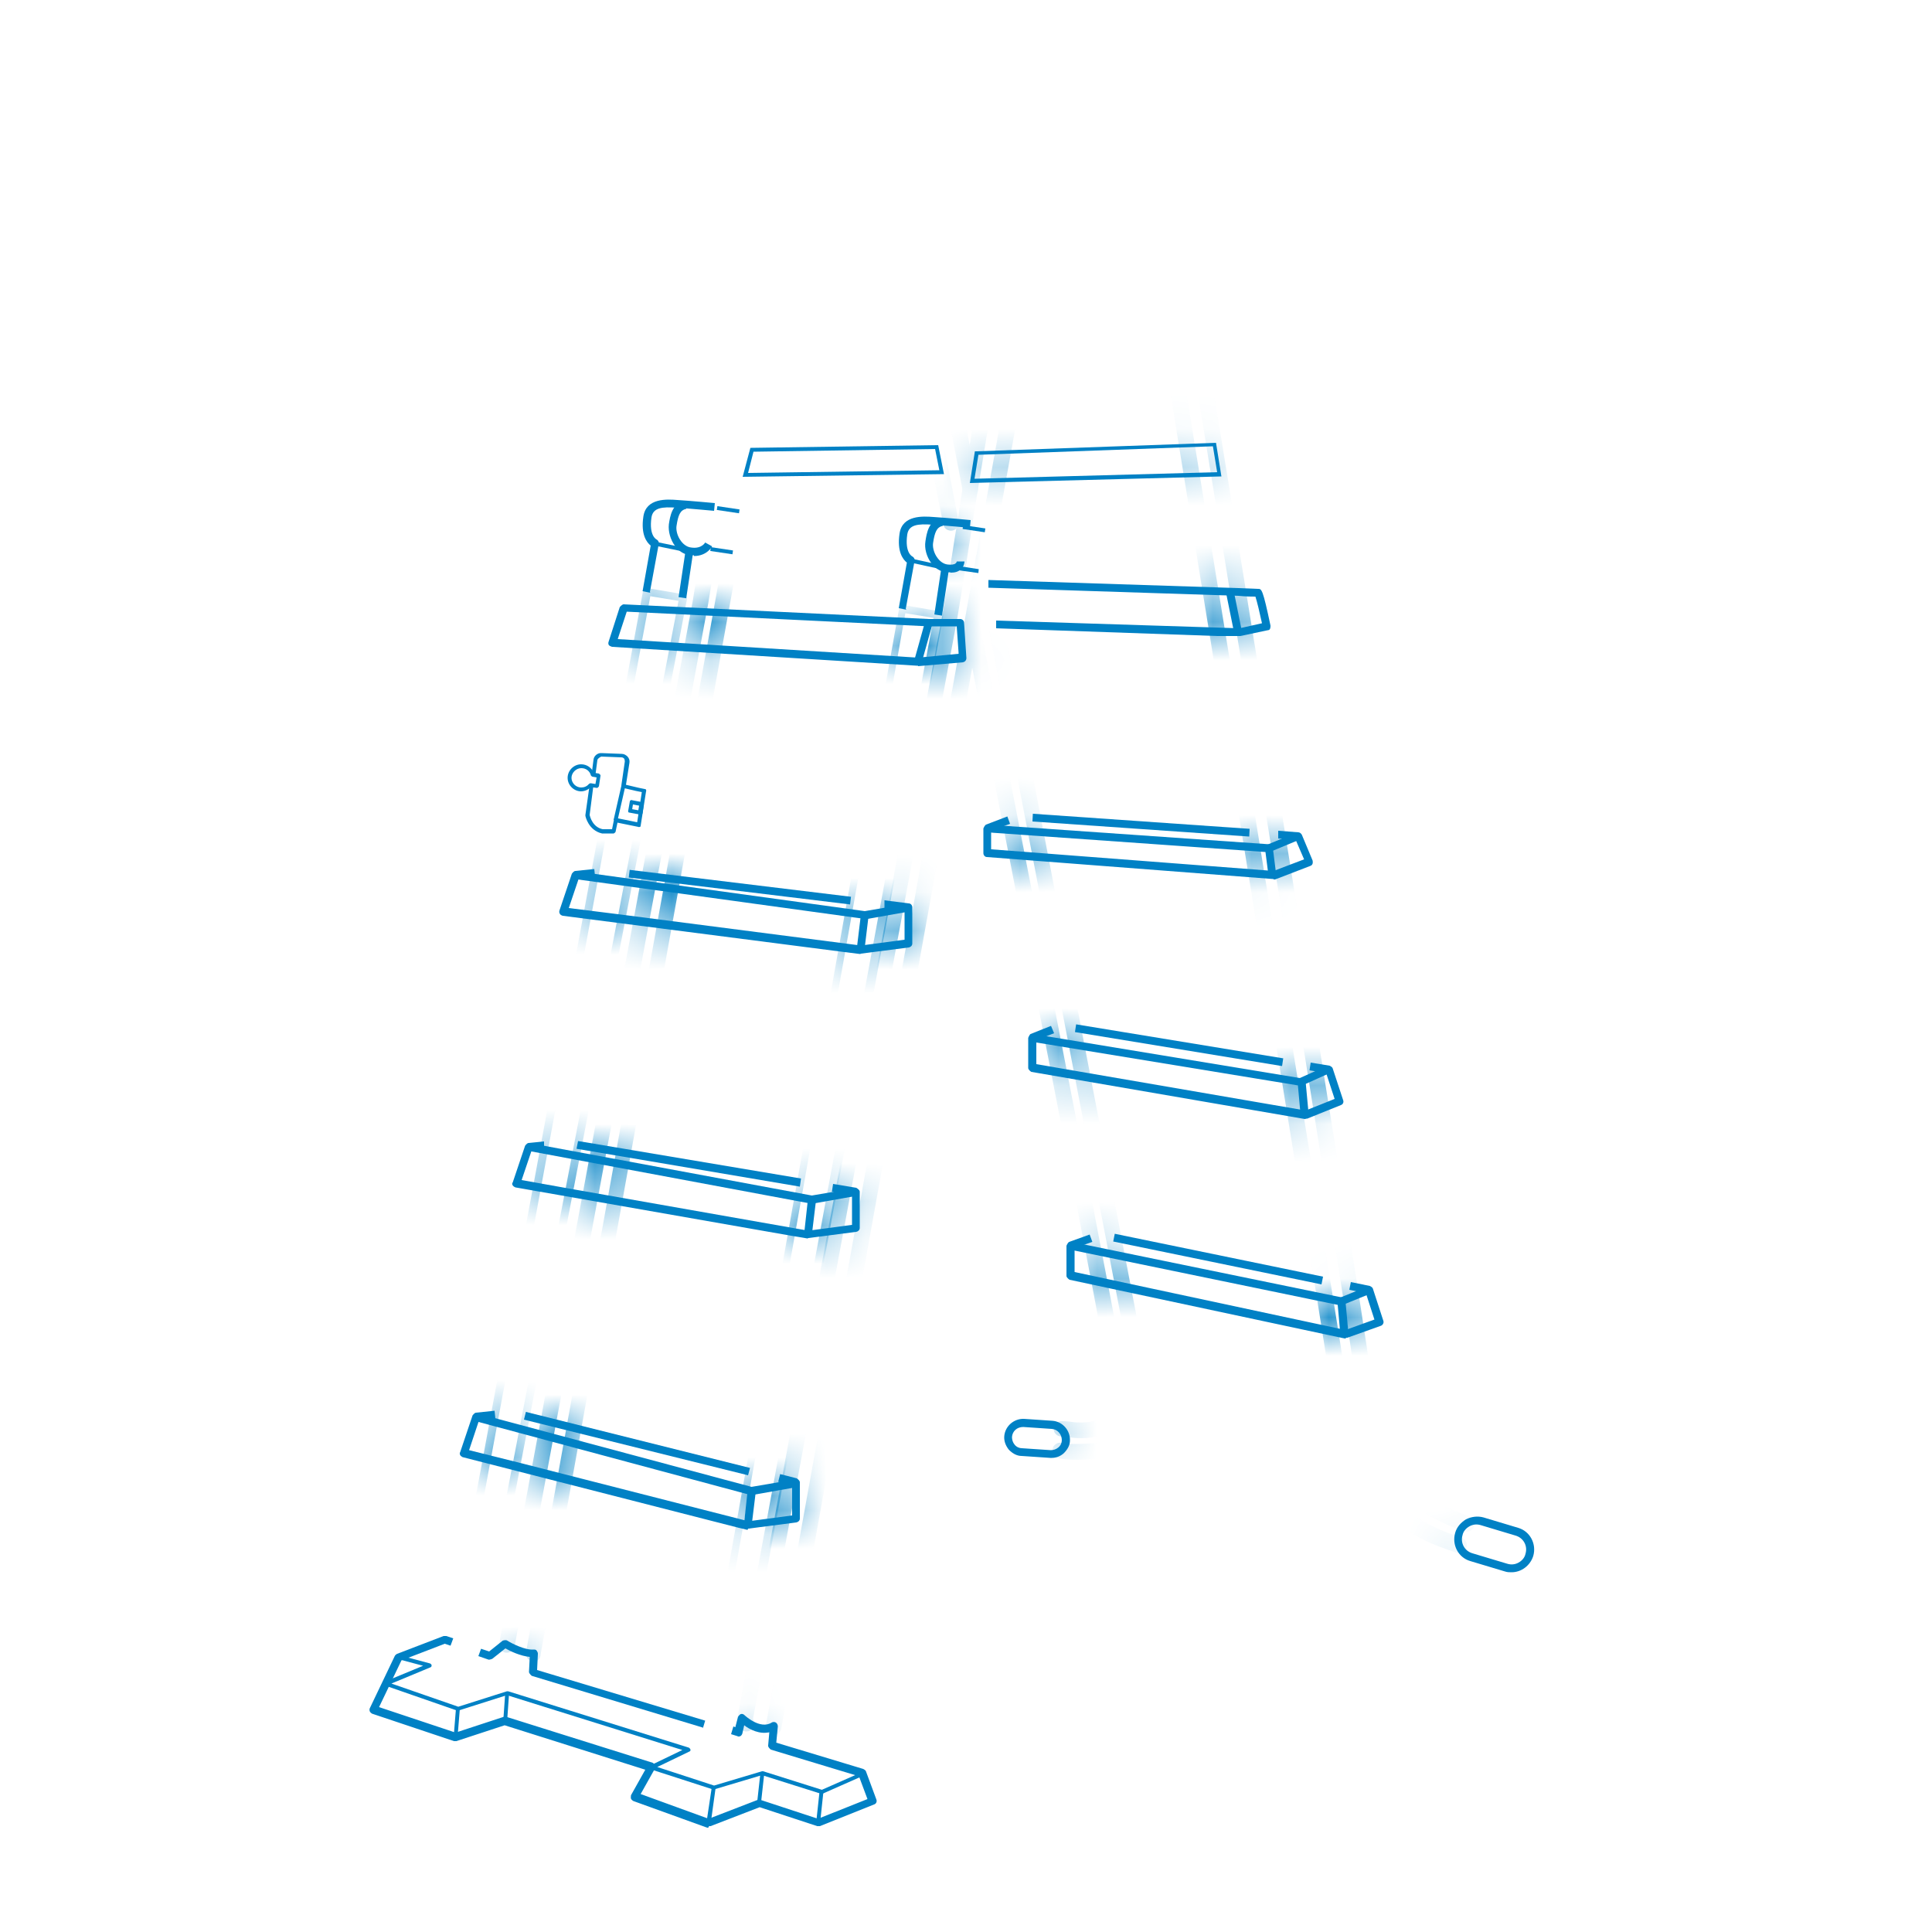 <svg viewBox="0 0 50 50" xmlns:xlink="http://www.w3.org/1999/xlink" version="1.1" xmlns="http://www.w3.org/2000/svg" id="Layer_1">
  
  <defs>
    <style>
      .st0 {
        mask: url(#mask-1);
      }

      .st1 {
        fill: #0081c5;
      }

      .st2 {
        mask: url(#mask);
      }

      .st3 {
        filter: url(#luminosity-noclip1);
      }

      .st4 {
        filter: url(#luminosity-noclip);
      }
    </style>
    <filter filterUnits="userSpaceOnUse" color-interpolation-filters="sRGB" height="42.6" width="25.39" y="2.59" x="12.89" id="luminosity-noclip">
      <feFlood result="bg" flood-color="#fff"></feFlood>
      <feBlend in2="bg" in="SourceGraphic"></feBlend>
    </filter>
    <mask maskUnits="userSpaceOnUse" height="42.6" width="25.39" y="2.59" x="12.89" id="mask">
      <g class="st4">
        <g>
          <polygon points="31.02 15.28 32.37 15.31 32.52 16.29 32.02 16.36 31.09 16.36 31.02 15.28"></polygon>
          <path d="M32.08,21.89l.8.06s.55-.31.55-.26.18.74.18.74l-.68.23-.8-.05-.06-.71Z"></path>
          <polygon points="25.77 21.45 27.18 21.53 27.31 22.2 25.77 22.11 25.77 21.45"></polygon>
          <polygon points="26.94 26.89 28.33 27.13 28.53 27.98 26.94 27.66 26.94 26.89"></polygon>
          <path d="M33.05,27.9s.6.1.6.1l.7-.33.26.86-.92.3-.58-.08-.07-.85Z"></path>
          <polygon points="28.01 32.32 29.5 32.58 29.5 33.43 28.01 33.07 28.01 32.32"></polygon>
          <polygon points="33.96 33.52 34.74 33.66 35.32 33.38 35.49 34.28 34.81 34.52 33.89 34.37 33.96 33.52"></polygon>
          <polygon points="37.77 39.67 37.96 39.41 38.14 39.35 38.28 39.39 38.01 40.22 37.83 40.07 37.73 39.9 37.77 39.67"></polygon>
          <polygon points="27.13 37.61 27.39 37.57 27.54 37.33 27.52 37.11 27.44 36.95 27.32 36.91 27.16 36.88 27.13 37.61"></polygon>
          <polygon points="30.47 11.53 31.16 11.52 31.13 12.28 30.48 12.29 30.47 11.53"></polygon>
          <polygon points="25.67 11.71 26.36 11.67 26.2 12.41 25.47 12.44 25.67 11.71"></polygon>
          <polygon points="20 45.19 20.04 44.73 19.7 44.78 19.52 44.36 19.47 44.66 19.13 44.52 19.07 45.15 20 45.19"></polygon>
          <polygon points="13.8 43.21 13.84 42.75 13.37 42.75 12.99 42.56 12.89 42.97 13.8 43.21"></polygon>
          <path d="M24.38,13.48s.38.06.38.06l-.19,1.1-.6-.38.4-.79Z"></path>
          <polygon points="17.68 15.77 19.23 15.91 19.16 16.83 17.6 16.75 17.68 15.77"></polygon>
          <polygon points="23.08 16.09 24.83 16.09 24.96 17.02 23.71 17.16 22.96 17.08 23.08 16.09"></polygon>
          <polygon points="16.43 22.6 18.25 22.86 18.05 24.04 16.27 23.83 16.43 22.6"></polygon>
          <polygon points="22.54 23.38 23.5 23.49 23.55 24.39 22.36 24.58 22.54 23.38"></polygon>
          <polygon points="15.11 29.67 16.57 29.93 16.39 31.17 14.86 30.88 15.11 29.67"></polygon>
          <polygon points="21.38 30.7 22.06 30.86 22.12 31.77 21.03 31.95 21.38 30.7"></polygon>
          <polygon points="13.94 36.72 15.21 37.04 14.99 38.36 13.47 38 13.94 36.72"></polygon>
          <polygon points="19.14 38.02 20.58 38.36 20.58 39.32 19.37 39.44 18.83 39.28 19.14 38.02"></polygon>
        </g>
      </g>
    </mask>
    <filter filterUnits="userSpaceOnUse" color-interpolation-filters="sRGB" height="30.82" width="13.19" y="15.21" x="11.39" id="luminosity-noclip1">
      <feFlood result="bg" flood-color="#fff"></feFlood>
      <feBlend in2="bg" in="SourceGraphic"></feBlend>
    </filter>
    <mask maskUnits="userSpaceOnUse" height="30.82" width="13.19" y="15.21" x="11.39" id="mask-1">
      <g class="st3">
        <g>
          <polygon points="16.44 15.73 17.77 15.81 17.71 16.76 16.18 16.66 16.44 15.73"></polygon>
          <polygon points="23.07 16.05 24.58 16.09 24.42 17.08 23 17.12 23.07 16.05"></polygon>
          <polygon points="15.1 22.68 16.69 22.91 16.41 23.79 14.95 23.64 15.1 22.68"></polygon>
          <polygon points="21.7 23.57 22.29 23.67 23.28 23.51 23.14 24.45 22.22 24.62 21.54 24.47 21.7 23.57"></polygon>
          <polygon points="13.9 29.75 15.52 29.98 15.17 30.97 13.54 30.61 13.9 29.75"></polygon>
          <polygon points="20.28 30.9 21.09 31.04 21.78 30.9 21.66 31.9 20.92 31.97 20.17 31.79 20.28 30.9"></polygon>
          <polygon points="12.64 36.72 13.71 37.02 13.54 38.05 12.25 37.73 12.64 36.72"></polygon>
          <polygon points="18.83 38.44 19.55 38.58 20.37 38.38 20.26 39.32 19.29 39.47 18.92 39.36 18.83 38.44"></polygon>
        </g>
      </g>
    </mask>
  </defs>
  <g class="st2">
    <g>
      <path d="M19.32,44.81c-.09,0-.16-.05-.19-.14-.03-.1-.04-.19-.04-.2,0-.02,0-.03,0-.05l5.3-28.52s.09-.55.23-1.41l.08-.52c.07-.4.14-.85.21-1.33l.5-3.05c.36-2.18.69-4.16.74-4.45.1-.6.56-2.56,2.19-2.56.8,0,1.5.54,1.97,1.52.12.27.21.55.26.85.19,1.18,4.71,28.98,4.87,30.4.08.74.23,1.43.43,2.04.36,1.13,1.62,1.67,2.15,1.85.11.04.16.15.13.26-.04.11-.15.16-.26.13-.58-.2-1.99-.8-2.41-2.11-.21-.64-.36-1.36-.45-2.12-.15-1.4-4.82-30.09-4.87-30.38-.04-.26-.12-.51-.23-.74-.28-.58-.79-1.28-1.6-1.28-1.31,0-1.7,1.7-1.79,2.22-.05.29-.38,2.27-.74,4.45l-.5,3.05c-.08.48-.15.93-.21,1.33l-.08.51c-.14.86-.23,1.41-.23,1.41l-5.29,28.5s0,.04.02.07c.04.11-.02.22-.13.26-.02,0-.04.01-.07.01Z" class="st1"></path>
      <path d="M20.02,44.9s-.02,0-.04,0c-.11-.02-.18-.13-.16-.24L26.97,4.92c.02-.08.41-1.57,1.37-1.57s1.48,1.2,1.55,1.81c.19,1.18,4.75,29.2,4.85,29.96.2,1.54.5,2.63.85,3.06.64.78.99,1.21,2.22,1.61.09.02.15.1.15.2,0,.13-.14.24-.27.19-1.3-.41-1.7-.85-2.42-1.74-.51-.63-.79-2.12-.94-3.27-.1-.75-4.8-29.66-4.84-29.95-.05-.42-.47-1.46-1.15-1.46-.63,0-.97,1.23-.97,1.25l-7.15,39.72c-.02.1-.1.17-.2.17Z" class="st1"></path>
      <path d="M27.88,37.78c-.19,0-.35-.01-.48-.04-.11-.02-.18-.13-.16-.24.02-.11.13-.18.24-.16.14.03.41.05.93,0,.29-.03.5-.15.65-.36.41-.59.2-1.8.08-2.22l-3.89-20.26s0-.03,0-.04c0-.11.09-.2.2-.2s.2.09.2.2h0s3.88,20.21,3.88,20.21c.02.05.46,1.67-.14,2.54-.21.31-.53.49-.94.54-.22.02-.42.03-.59.03Z" class="st1"></path>
      <path d="M27.97,37.22c-.19,0-.34-.03-.39-.04-.03,0-.06,0-.09,0-.11,0-.21-.07-.22-.18-.01-.11.07-.21.18-.22.07,0,.14,0,.22.01.23.04.69.06.92-.16.15-.14.21-.38.16-.71-.11-.82-2.42-12.67-3.79-19.67-.02-.11.05-.22.16-.24.11-.02.22.05.24.16,1.37,7,3.68,18.86,3.8,19.69.06.47-.03.83-.29,1.06-.26.24-.61.3-.89.3Z" class="st1"></path>
      <path d="M13.81,43c-.11,0-.2-.1-.2-.22h0S20.4,5.05,20.4,5.05c.02-.08.39-1.5,1.31-1.5s1.42,1.15,1.49,1.74l1.61,8.2c.02.11-.05.22-.16.24-.11.02-.22-.05-.24-.16l-1.62-8.21c-.05-.41-.44-1.39-1.09-1.39-.6,0-.91,1.17-.92,1.18l-6.79,37.67c0,.11-.09.19-.2.19Z" class="st1"></path>
      <path d="M24.82,14.73c-.11,0-.2-.09-.2-.2h0c0-.12.09-.21.2-.21s.2.09.2.2-.09.21-.2.21Z" class="st1"></path>
      <path d="M13.12,42.77s-.03,0-.04,0c-.11-.02-.18-.13-.16-.24l5.01-26.99c.01-.09,1.58-9.64,1.69-10.28.1-.58.54-2.45,2.1-2.45.77,0,1.44.52,1.89,1.46.12.25.2.52.25.81l1.45,7.56s0,.03,0,.04c0,.11-.09.2-.2.2s-.2-.09-.2-.2l-1.45-7.53c-.05-.26-.12-.49-.22-.71-.27-.56-.75-1.22-1.52-1.22-1.24,0-1.62,1.62-1.7,2.11-.11.64-1.68,10.18-1.69,10.28l-5.01,26.99c-.02.1-.1.17-.2.17Z" class="st1"></path>
    </g>
  </g>
  <path d="M39.12,40.69c-.06,0-.11,0-.17-.02h0l-.9-.27c-.31-.09-.48-.42-.39-.73.04-.15.15-.27.28-.35.14-.07.3-.09.45-.05l.9.27c.31.09.48.42.39.73-.08.25-.31.42-.56.42ZM39.01,40.47c.1.03.2.02.29-.03.09-.05.16-.13.18-.23.06-.2-.05-.41-.26-.47l-.9-.27c-.1-.03-.2-.02-.29.03s-.16.13-.18.23c-.06.2.05.41.26.47l.9.27Z" class="st1"></path>
  <path d="M27.21,37.73s-.02,0-.03,0h0l-.74-.05c-.13,0-.24-.07-.33-.16-.08-.1-.13-.22-.12-.35.02-.26.25-.46.51-.45l.74.05c.26.02.46.25.45.51,0,.13-.07.24-.16.33-.09.08-.2.12-.31.12ZM27.19,37.53c.07,0,.14-.02.2-.07.06-.05.09-.12.09-.19,0-.15-.11-.28-.26-.29l-.74-.05c-.16,0-.28.11-.29.26,0,.07.02.14.07.2.05.06.12.09.19.09l.74.05Z" class="st1"></path>
  <g>
    <path d="M34.82,34.64s-.01,0-.02,0l-7.12-1.52s-.08-.05-.08-.1v-.78s.03-.08.07-.1l.53-.19.07.19-.46.16v.62l7.01,1.5.75-.27-.22-.68-.43-.09.04-.2.49.1s.07.03.08.07l.27.83c.02.05-.01.11-.06.13l-.87.31s-.02,0-.03,0Z" class="st1"></path>
    <polygon points="34.2 33.24 28.81 32.13 28.85 31.93 34.24 33.04 34.2 33.24" class="st1"></polygon>
    <path d="M34.69,34.55l-.07-.78-6.93-1.43.04-.2,7.01,1.44s.08.05.08.09l.08.86-.2.02Z" class="st1"></path>
    <rect transform="translate(-10.02 15.62) rotate(-22.05)" height=".2" width=".78" y="33.43" x="34.68" class="st1"></rect>
  </g>
  <g>
    <path d="M33.79,28.96s-.01,0-.02,0l-7.08-1.22s-.08-.05-.08-.1v-.78s.03-.08.06-.1l.53-.21.08.19-.46.18v.62l6.97,1.2.75-.3-.22-.67-.43-.07.03-.2.49.08s.07.03.08.07l.27.82c.02.05,0,.11-.06.13l-.87.35s-.03,0-.04,0Z" class="st1"></path>
    <polygon points="33.18 27.59 27.82 26.71 27.85 26.51 33.21 27.39 33.18 27.59" class="st1"></polygon>
    <path d="M33.66,28.87l-.07-.78-6.89-1.13.03-.2,6.97,1.15s.08.05.09.09l.08.86-.2.02Z" class="st1"></path>
    <rect transform="translate(-8.42 16.37) rotate(-24.17)" height=".2" width=".78" y="27.74" x="33.64" class="st1"></rect>
  </g>
  <g>
    <path d="M32.96,22.75s0,0,0,0l-7.42-.57c-.05,0-.09-.05-.09-.1v-.64s.03-.08.07-.1l.55-.21.07.19-.49.18v.48l7.31.56.79-.3-.22-.51-.45-.03v-.2s.52.04.52.04c.04,0,.07.03.09.06l.28.67s.01.05,0,.08c-.01.03-.03.05-.06.06l-.91.35s-.02,0-.04,0Z" class="st1"></path>
    <polygon points="32.33 21.65 26.72 21.26 26.73 21.06 32.34 21.45 32.33 21.65" class="st1"></polygon>
    <path d="M32.83,22.67l-.08-.62-7.22-.51v-.2s7.32.51,7.32.51c.05,0,.09.04.09.09l.09.71-.2.02Z" class="st1"></path>
    <rect transform="translate(-5.82 14.41) rotate(-22.55)" height=".2" width=".81" y="21.69" x="32.81" class="st1"></rect>
  </g>
  <path d="M32.1,16.46h-.6s-5.72-.2-5.72-.2v-.2s6.3.2,6.3.2l.58-.13c-.06-.28-.13-.57-.17-.69-.08,0-.24,0-.44-.02l-6.47-.21v-.2s6.48.21,6.48.21c.31.01.49.02.5.02h0c.09,0,.12,0,.32.95,0,.03,0,.05-.01.08s-.04.04-.06.04l-.71.15Z" class="st1"></path>
  <path d="M25.1,12.5l.13-.82h.04s6.2-.22,6.2-.22l.14.87-6.52.17ZM25.32,11.78l-.1.61,6.28-.17-.11-.67-6.07.22Z" class="st1"></path>
  <path d="M19.22,12.34l.2-.75h.04s4.82-.07,4.82-.07l.15.75-5.21.07ZM19.5,11.69l-.14.55,4.95-.07-.11-.55-4.7.07Z" class="st1"></path>
  <polygon points="31.94 16.38 31.73 15.34 31.93 15.3 32.14 16.34 31.94 16.38" class="st1"></polygon>
  <path d="M18.33,47.3s-.02,0-.03,0l-1.91-.69s-.05-.03-.06-.06c-.01-.03,0-.06,0-.09l.37-.66-3.64-1.15-1.25.41s-.04,0-.06,0l-2.12-.71s-.05-.03-.06-.06c-.01-.03-.01-.06,0-.08l.65-1.36s.03-.04.06-.05l1.2-.46s.05,0,.07,0l.18.06-.07.19-.15-.05-1.12.43-.58,1.21,1.98.66,1.25-.41s.04,0,.06,0l3.79,1.19s.05.03.06.06,0,.06,0,.09l-.37.66,1.76.64,1.27-.49s.05,0,.07,0l1.49.49,1.28-.51-.22-.59-2.28-.69s-.08-.06-.07-.11l.03-.34c-.25.06-.51-.07-.65-.18l-.05.22s-.02.05-.05.06c-.02.01-.05.02-.08,0l-.16-.05.06-.2.05.02.07-.27s.04-.06.07-.07c.04-.01.07,0,.1.03,0,0,.4.38.7.19.03-.02.08-.02.11,0,.03.02.05.06.05.1l-.04.42,2.25.68s.06.03.07.06l.27.73c.02.05,0,.11-.06.13l-1.4.56s-.05,0-.07,0l-1.49-.49-1.27.49s-.02,0-.04,0Z" class="st1"></path>
  <path d="M18.19,44.71l-4.43-1.34s-.07-.06-.07-.1l.02-.39c-.24-.02-.51-.15-.63-.22l-.34.27s-.07.03-.1.02l-.26-.09.07-.19.21.07.35-.28s.08-.03.12,0c.11.07.46.25.68.23.03,0,.06,0,.08.03s.03.05.03.08l-.02.42,4.35,1.31-.06.2Z" class="st1"></path>
  <g>
    <path d="M21.26,46.42s-.01,0-.02,0l-1.52-.48-1.24.37s-.02,0-.03,0l-1.61-.52s-.03-.02-.04-.05c0-.02,0-.04.03-.05l.83-.4-4.54-1.42-1.26.4s-.02,0-.03,0l-1.87-.65s-.03-.03-.03-.05.01-.04.03-.05l.99-.41-.64-.17.03-.1.79.21s.04.02.04.05-.01.04-.03.05l-1.01.42,1.73.6,1.26-.4s.02,0,.03,0l4.68,1.46s.03.02.04.05c0,.02,0,.04-.03.05l-.83.4,1.47.48,1.24-.37s.02,0,.03,0l1.52.48,1.02-.45.04.09-1.04.46s-.01,0-.02,0Z" class="st1"></path>
    <polygon points="11.84 44.97 11.74 44.96 11.8 44.22 11.9 44.23 11.84 44.97" class="st1"></polygon>
    <rect transform="translate(-31.89 54.15) rotate(-85.98)" height=".1" width=".72" y="44.13" x="12.74" class="st1"></rect>
    <polygon points="18.39 47.21 18.28 47.19 18.42 46.26 18.52 46.27 18.39 47.21" class="st1"></polygon>
    <polygon points="19.69 46.7 19.59 46.69 19.68 45.88 19.78 45.89 19.69 46.7" class="st1"></polygon>
    <polygon points="21.22 47.21 21.12 47.19 21.21 46.36 21.31 46.37 21.22 47.21" class="st1"></polygon>
  </g>
  <g class="st0">
    <g>
      <path d="M11.88,44.05s-.07,0-.1-.01c-.16-.04-.29-.16-.37-.37,0-.02-.01-.04,0-.06l4.09-22.11.2.04-4.08,22.08c.06.13.13.2.22.22.12.03.24-.04.3-.08l5.42-28.21-.73-.12-.77,4.14-.2-.04.78-4.23c.01-.05.06-.09.12-.08l.93.16s.05.02.07.04c.02.02.02.05.02.08l-5.45,28.35s-.02.04-.04.06c0,0-.18.15-.4.15Z" class="st1"></path>
      <path d="M18.43,46.03s-.07,0-.1-.01c-.16-.04-.28-.16-.37-.37,0-.02-.01-.04,0-.06l5.31-29.85c0-.06.06-.09.12-.08l.93.16s.05.02.07.04c.02.02.02.05.02.08l-5.52,29.89s-.02.04-.04.06c0,0-.18.15-.4.15ZM18.15,45.6c.06.13.13.2.22.22.12.03.24-.04.29-.08l5.5-29.75-.73-.12-5.28,29.72Z" class="st1"></path>
    </g>
  </g>
  <g>
    <path d="M16.83,15.34l-.2-.04.21-1.18c-.1-.08-.26-.28-.19-.75.07-.49.62-.45.88-.43.33.02.97.08.97.08l-.02.2s-.64-.06-.96-.08c-.39-.03-.62,0-.66.25-.07.48.13.57.13.57.04.02.07.07.06.11l-.23,1.25Z" class="st1"></path>
    <path d="M17.96,14.37s-.07,0-.1,0c-.15-.02-.29-.1-.39-.24-.12-.16-.18-.38-.16-.56.03-.2.08-.55.41-.6l.04.2c-.16.03-.21.17-.25.43-.02.1.01.27.12.41.07.09.16.15.26.16.27.04.36-.13.36-.13l.18.1s-.13.25-.47.25Z" class="st1"></path>
    <rect transform="translate(.41 30.21) rotate(-81.46)" height=".2" width="1.22" y="14.77" x="17.14" class="st1"></rect>
    <polygon points="17.81 14.3 16.94 14.12 16.96 14.02 17.83 14.2 17.81 14.3" class="st1"></polygon>
  </g>
  <g>
    <path d="M23.46,15.78l-.2-.04.21-1.18c-.1-.08-.26-.28-.19-.75.07-.49.62-.45.88-.43.33.02.96.08.96.08l-.02.2s-.64-.06-.96-.08c-.39-.03-.62,0-.66.25-.07.48.13.57.13.57.04.02.07.07.06.11l-.23,1.25Z" class="st1"></path>
    <path d="M24.59,14.81s-.07,0-.1,0c-.16-.02-.29-.1-.39-.24-.12-.16-.18-.38-.15-.56.03-.2.08-.55.41-.6l.04.2c-.16.03-.21.17-.25.43-.02.1.01.27.12.41.07.09.16.15.26.16.09.01.17,0,.2-.03.03-.02.03-.05.03-.05h.2s0,.13-.1.21c-.07.06-.15.08-.26.08Z" class="st1"></path>
    <rect transform="translate(5.61 37.15) rotate(-81.46)" height=".2" width="1.22" y="15.21" x="23.77" class="st1"></rect>
    <polygon points="24.44 14.75 23.57 14.56 23.6 14.46 24.47 14.65 24.44 14.75" class="st1"></polygon>
  </g>
  <rect transform="translate(3.02 29.89) rotate(-81.52)" height=".58" width=".1" y="12.9" x="18.8" class="st1"></rect>
  <rect transform="translate(1.83 30.63) rotate(-81.53)" height=".58" width=".1" y="13.96" x="18.63" class="st1"></rect>
  <rect transform="translate(7.96 36.59) rotate(-81.52)" height=".58" width=".1" y="13.39" x="25.15" class="st1"></rect>
  <polygon points="25.32 14.83 24.74 14.75 24.75 14.64 25.33 14.73 25.32 14.83" class="st1"></polygon>
  <g>
    <path d="M23.76,17.23l-7.92-.49s-.06-.02-.08-.04c-.02-.03-.02-.06-.01-.09l.29-.9s.06-.07.1-.07l7.9.38h.81c.05,0,.1.04.1.1l.06.91c0,.06-.04.1-.09.11l-1.16.1ZM15.99,16.54l7.77.48,1.05-.1-.05-.71h-.72l-7.82-.38-.23.7Z" class="st1"></path>
    <rect transform="translate(1.46 35.16) rotate(-74.39)" height=".2" width="1.05" y="16.52" x="23.37" class="st1"></rect>
  </g>
  <g>
    <rect transform="translate(-5.95 39.2) rotate(-83.07)" height="5.77" width=".2" y="20.07" x="19.05" class="st1"></rect>
    <path d="M22.27,24.69s0,0-.01,0l-.48-.06-7.22-.93s-.06-.02-.07-.05c-.02-.03-.02-.06-.01-.09l.32-.95s.05-.07.09-.07l.49-.05.02.2-.42.04-.26.77,1.36.17,6.2.8,1.13-.15v-.76l-.52-.06v-.2s.63.08.63.08c.05,0,.09.05.09.1v.94c0,.05-.04.09-.09.1l-1.24.16s0,0-.01,0Z" class="st1"></path>
    <path d="M22.38,23.78s0,0-.01,0l-7.49-1.03.03-.2,7.47,1.03,1.11-.19.04.2-1.13.2s-.01,0-.02,0Z" class="st1"></path>
    <polygon points="22.37 24.6 22.17 24.58 22.28 23.67 22.48 23.69 22.37 24.6" class="st1"></polygon>
  </g>
  <g>
    <polygon points="20.7 30.71 14.92 29.73 14.96 29.53 20.73 30.5 20.7 30.71" class="st1"></polygon>
    <path d="M20.91,32.05s-.01,0-.02,0l-.42-.07-7.13-1.25s-.05-.02-.07-.05-.02-.06,0-.08l.32-.95s.05-.07.09-.07l.4-.04v.2s-.32.03-.32.03l-.26.77,1.23.22,6.19,1.09,1.13-.15v-.77l-.52-.09.03-.2.6.1s.09.05.09.1v.94c0,.05-.04.09-.09.1l-1.24.16s0,0-.01,0Z" class="st1"></path>
    <path d="M21.01,31.15s-.01,0-.02,0l-7.34-1.37.04-.2,7.32,1.36,1.11-.19.04.2-1.13.2s-.01,0-.02,0Z" class="st1"></path>
    <polygon points="21.01 31.96 20.81 31.94 20.91 31.03 21.12 31.05 21.01 31.96" class="st1"></polygon>
  </g>
  <g>
    <polygon points="19.36 38.18 13.56 36.74 13.61 36.54 19.41 37.99 19.36 38.18" class="st1"></polygon>
    <path d="M19.35,39.59s-.02,0-.02,0l-.21-.05-7.15-1.83s-.05-.03-.06-.05c-.01-.03-.02-.05,0-.08l.32-.95s.05-.07.09-.07l.48-.05.02.2-.42.04-.26.78,1.24.31,5.99,1.53,1.13-.15v-.78l-.36-.09.05-.2.43.11s.08.05.08.1v.94c0,.05-.04.09-.09.1l-1.24.16s0,0-.01,0Z" class="st1"></path>
    <path d="M19.45,38.69s-.02,0-.03,0l-7.15-1.92.05-.2,7.13,1.91,1.11-.19.04.2-1.13.2s-.01,0-.02,0Z" class="st1"></path>
    <polygon points="19.45 39.5 19.25 39.48 19.35 38.57 19.56 38.6 19.45 39.5" class="st1"></polygon>
  </g>
  <path d="M15.87,21.57h-.29c-.35-.08-.43-.44-.43-.46,0,0,0-.01,0-.02l.11-.78h.1s-.1.78-.1.78c.01.05.08.32.34.37h.24s.05-.25.05-.25c0-.03.03-.05.06-.04l.54.11.12-.78c-.06-.01-.2-.04-.49-.11-.03,0-.04-.03-.04-.06l.09-.62s0-.06-.02-.08c-.02-.02-.04-.03-.07-.03l-.52-.02h0s-.09.04-.1.09l-.05.38h-.1s.05-.39.05-.39c.01-.1.11-.18.21-.17l.52.02h0c.06,0,.11.03.15.07.04.04.06.1.05.16l-.09.57c.2.05.47.11.48.11.02,0,.03,0,.04.02,0,.01.01.03,0,.04l-.14.89s0,.03-.02.03c-.01,0-.03.01-.04,0l-.54-.11-.05.24s-.03.04-.05.04Z" class="st1"></path>
  <path d="M16.56,21.08s0,0,0,0l-.27-.05s-.03,0-.03-.02c0-.01-.01-.03,0-.04l.04-.23s.01-.03.02-.03c.01,0,.03-.01.04,0l.26.05s.04.03.04.06l-.03.22s0,.03-.02.03c0,0-.02,0-.03,0ZM16.35,20.94l.17.03.02-.12-.16-.03-.02.13Z" class="st1"></path>
  <polygon points="15.98 21.24 15.88 21.22 16.08 20.34 16.18 20.36 15.98 21.24" class="st1"></polygon>
  <path d="M15.04,20.48c-.19,0-.35-.16-.35-.35s.16-.35.35-.35c.15,0,.27.09.33.22l.13.02s.05.03.04.06l-.04.27s-.03.05-.06.04l-.15-.02c-.07.07-.16.11-.26.11ZM15.04,19.88c-.13,0-.25.12-.25.25s.11.25.25.25c.08,0,.15-.03.2-.09.01-.01.03-.02.05-.02l.12.02.03-.17-.11-.02s-.04-.02-.04-.04c-.03-.11-.13-.18-.24-.18Z" class="st1"></path>
</svg>